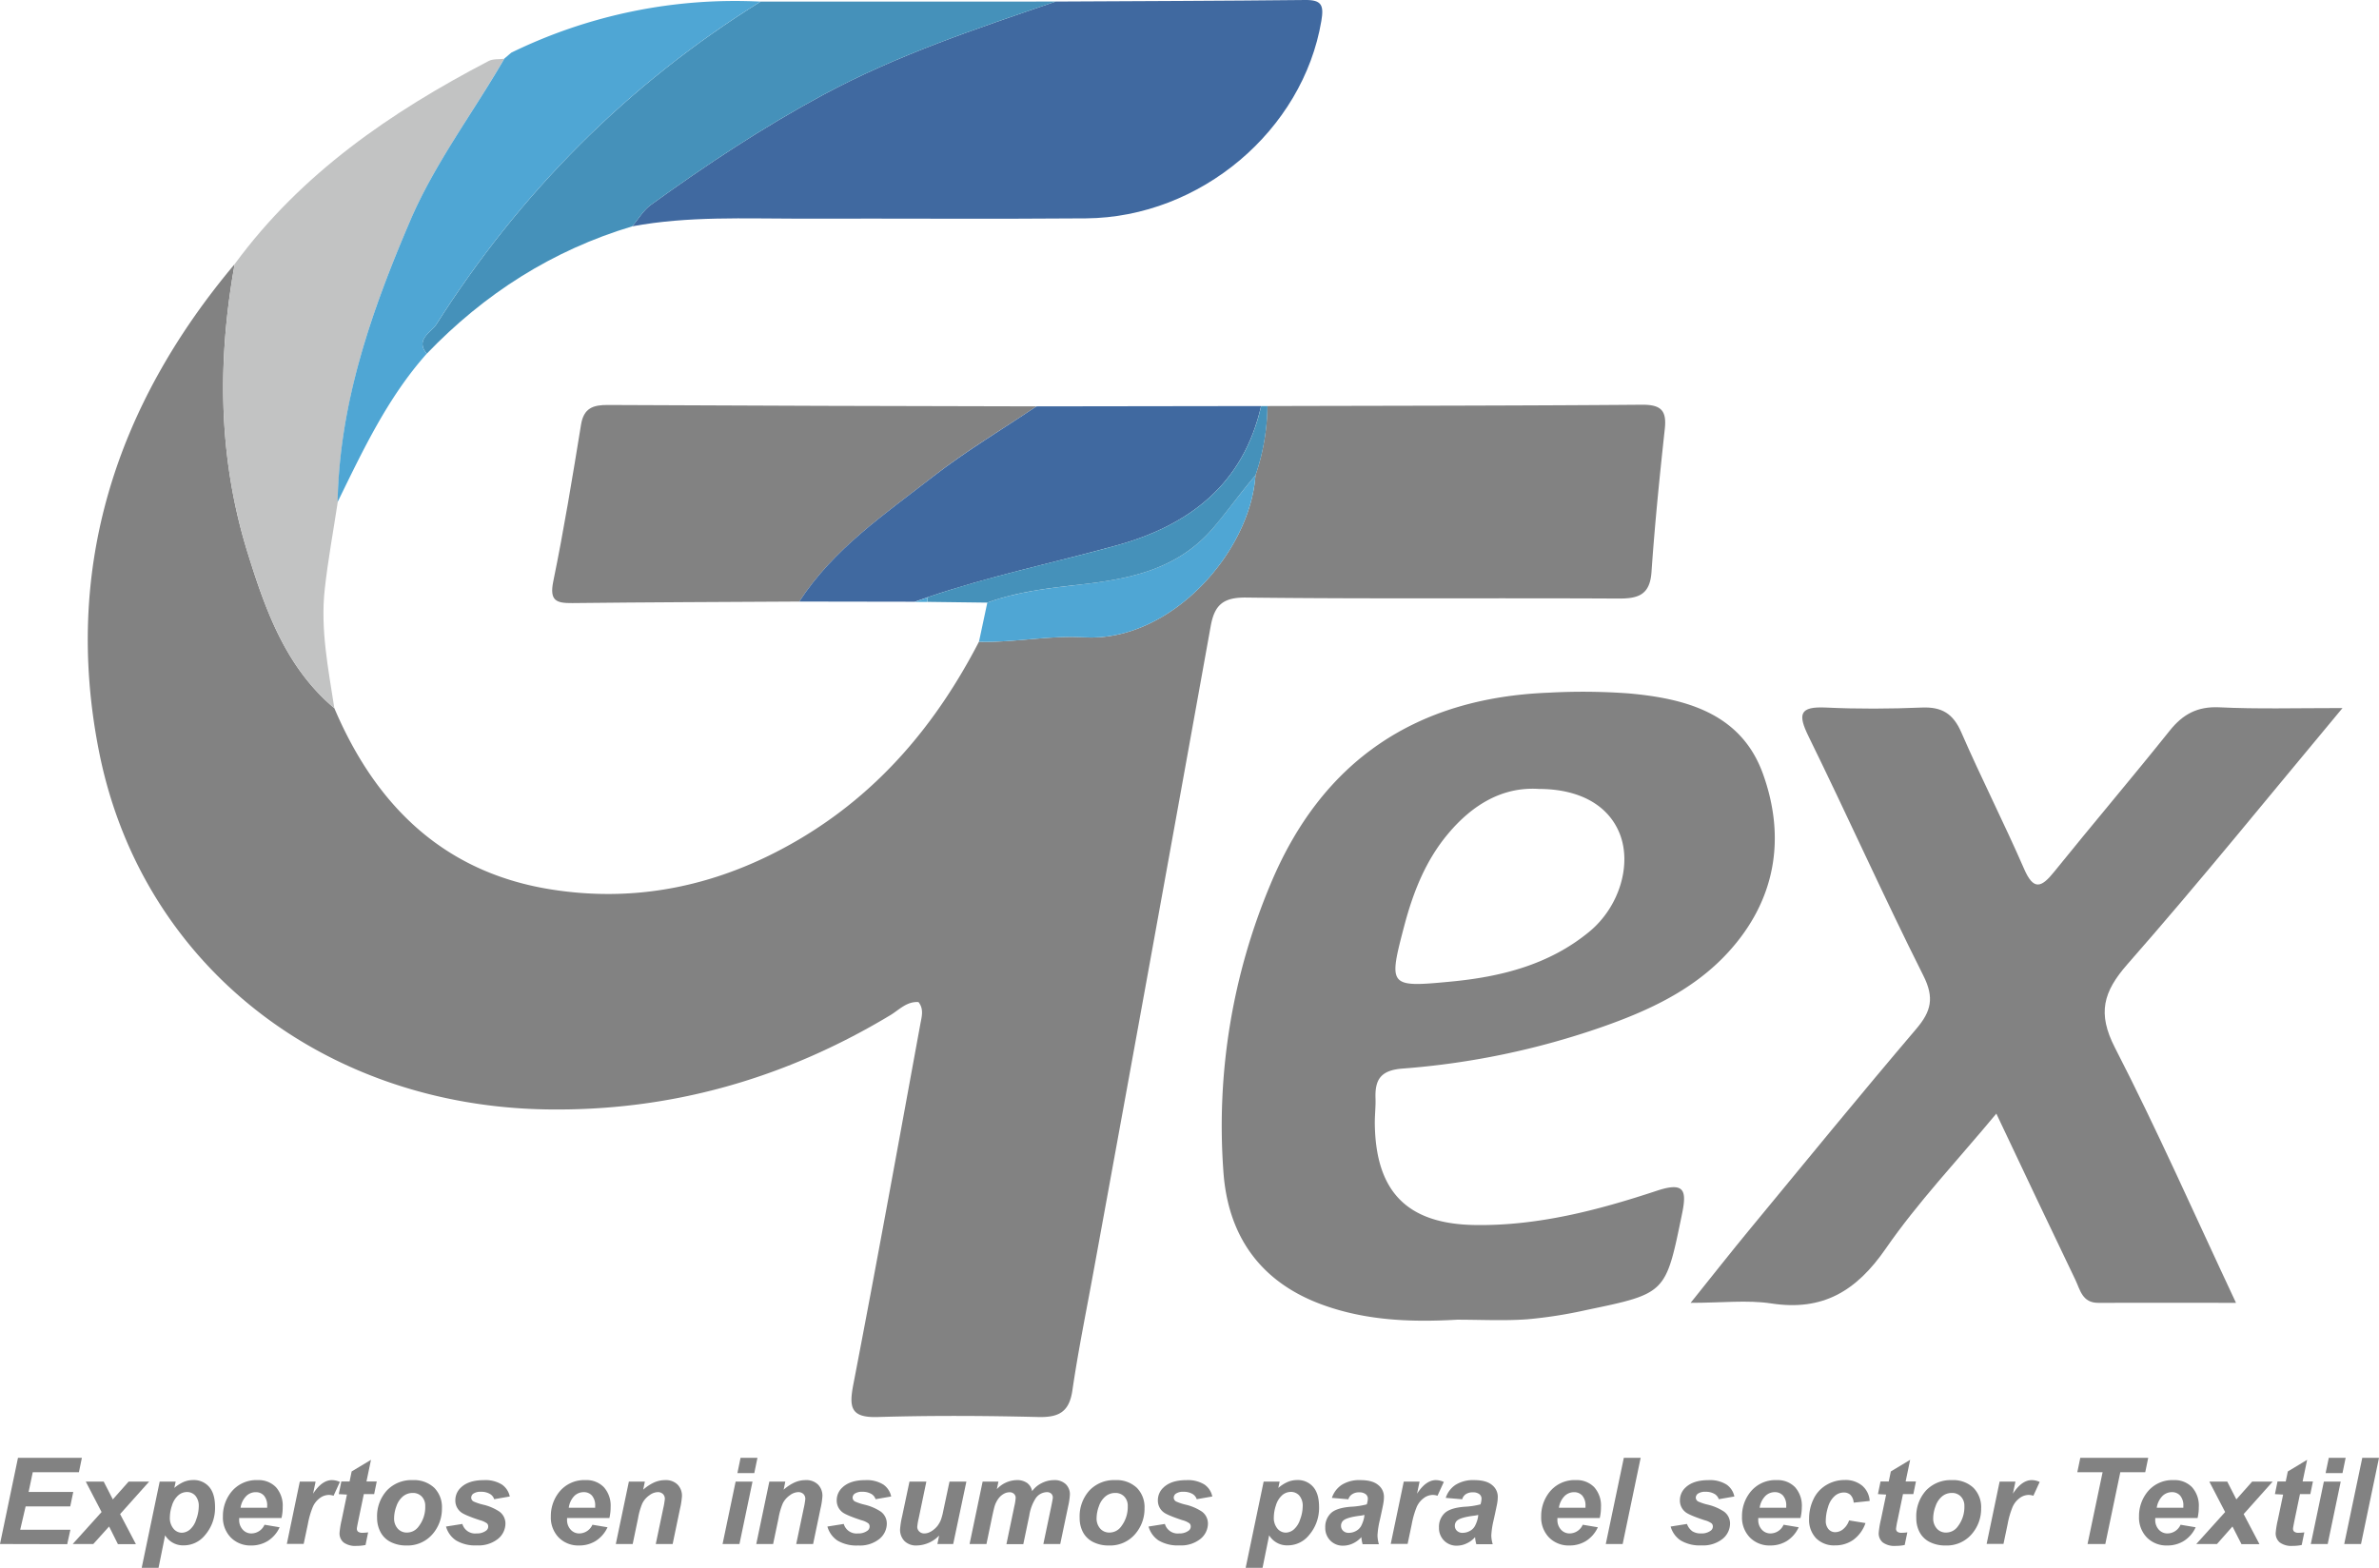 <svg id="Capa_1" data-name="Capa 1" xmlns="http://www.w3.org/2000/svg" viewBox="0 0 752.51 496"><defs><style>.cls-1{fill:#828282;}.cls-2{fill:#4069a0;}.cls-3{fill:#c2c3c3;}.cls-4{fill:#4591ba;}.cls-5{fill:#4fa6d4;}</style></defs><title>logo-gtex-original</title><path class="cls-1" d="M425.38,154.46c39.55-.11,79.11-.1,118.66-.42,5.94,0,7.67,1.92,7.05,7.63-1.64,15.08-3.17,30.18-4.21,45.31-.51,7.33-4.28,8.42-10.63,8.38-39.21-.22-78.44.15-117.65-.32-7.47-.08-10,2.57-11.18,9.21Q389.15,325.71,370.6,427.11c-2.34,12.91-5,25.78-6.9,38.76-1,6.83-4.28,8.58-10.82,8.42-16.89-.42-33.82-.5-50.7,0-8.58.28-9.18-3-7.78-10.25,7.34-38,14.25-76.12,21.23-114.2.41-2.21,1.15-4.63-.61-6.82-3.71-.27-6.12,2.46-8.92,4.15-33.48,20.14-69.71,30.44-108.82,29.8-70.63-1.14-128.17-45.85-141.49-113.33C44.4,206,61,154.42,98.72,109.55c-5.53,30.77-5.22,61.33,4.11,91.36,5.67,18.23,12.06,36.24,27.42,49.14,13,30.59,34.36,51.72,68,57.24,27.91,4.58,54.29-1.23,78.76-15.6,25.55-15,43.69-36.68,57.13-62.66,11.11.32,22.32-2.08,33.14-1.41,27.19,1.7,52.64-26.67,54.33-51.24A69.61,69.61,0,0,0,425.38,154.46Z" transform="translate(-24.49 -26)"/><path class="cls-1" d="M485.39,443.5c-14.57.84-29,.3-42.93-4.85-19.69-7.29-29.65-22.09-31-42.14a197.27,197.27,0,0,1,15-91c16.25-38.81,45.88-58.72,87.81-60.37a200,200,0,0,1,25.33.22c18.18,1.61,35.65,6.33,42.54,25.46,7.34,20.4,4,40.12-11.08,56.53-10.75,11.72-24.9,18.32-39.69,23.5a247.77,247.77,0,0,1-63.19,13.2c-6.81.51-8.8,3.32-8.6,9.34.1,2.69-.25,5.4-.22,8.1.27,21.45,10.14,31.75,31.75,32.06,19.78.29,38.78-4.67,57.36-10.81,9-3,9.64-.1,8,7.63-5.1,24.74-4.93,24.83-29.88,30a144.22,144.22,0,0,1-19,3C500.27,443.9,492.82,443.5,485.39,443.5Zm25.89-167.91c-11.45-.76-21,4.94-28.74,14.18-7.08,8.43-11,18.38-13.8,28.89-5.11,19.44-5.08,19.76,14.56,17.89,15.89-1.5,31.23-5.31,43.95-15.83,9.39-7.77,13.42-21,9.64-30.81C533.4,280.9,524.34,275.61,511.28,275.59Z" transform="translate(-24.49 -26)"/><path class="cls-1" d="M765.46,250c-23.71,28.42-45.32,55.18-68,81-7.7,8.78-9.59,15.51-4,26.42,13.37,26,25.2,52.85,38.31,80.75-15.51,0-29.55-.05-43.59,0-5.05,0-5.7-4.11-7.22-7.28-8.18-17-16.24-34.06-25-52.58-12.31,14.83-24.82,28-35.06,42.82-9.23,13.31-19.82,19.73-36.14,17.23-7.59-1.15-15.49-.19-25.5-.19,7-8.73,12.88-16.21,18.93-23.54,17.41-21.11,34.72-42.3,52.45-63.14,4.72-5.55,5.76-9.82,2.25-16.81-12.56-25-24-50.58-36.34-75.73-3.42-7-2.89-9.51,5.49-9.11,10.11.48,20.28.42,30.41,0,6.28-.25,9.85,1.94,12.41,7.81,6.32,14.52,13.53,28.66,19.86,43.19,3,6.91,5.44,6.05,9.5,1,12.1-15,24.56-29.66,36.58-44.69,4.15-5.19,8.71-7.67,15.54-7.39C738.41,250.35,750.53,250,765.46,250Z" transform="translate(-24.49 -26)"/><path class="cls-2" d="M358.45,26.49c26.3-.14,52.62-.21,78.92-.49,5.19-.05,5.92,1.66,5.08,6.63-5.83,34.6-38.21,62.14-74.42,62.45-30,.25-60.06,0-90.09.1-17.85,0-35.75-.86-53.46,2.42,1.94-2.29,3.52-5.08,5.88-6.78,17.45-12.62,35.37-24.49,54.36-34.74C308.18,43.41,333.35,35.06,358.45,26.49Z" transform="translate(-24.49 -26)"/><path class="cls-1" d="M277.31,216.31c-23.94.14-47.88.21-71.82.48-5.06.05-7.23-.74-6-6.82,3.38-16.45,6.09-33.05,8.79-49.63.86-5.26,3.83-6.25,8.48-6.22q67.79.33,135.56.44c-10.89,7.32-22.24,14.05-32.56,22.1C304.48,188.58,288.17,199.58,277.31,216.31Z" transform="translate(-24.49 -26)"/><path class="cls-3" d="M130.25,250.05c-15.36-12.9-21.75-30.91-27.42-49.14-9.33-30-9.64-60.59-4.11-91.36,21-28.65,49.36-48.09,80.33-64.25,1.38-.73,3.27-.5,4.92-.71C174.09,61.76,162,77.65,154.16,96c-12.19,28.44-22.29,57.41-22.84,88.83-1.39,9.2-3.1,18.36-4.11,27.6C125.81,225.11,128.33,237.58,130.25,250.05Z" transform="translate(-24.49 -26)"/><path class="cls-2" d="M277.31,216.31c10.86-16.73,27.17-27.73,42.47-39.65,10.32-8,21.67-14.78,32.56-22.1l71.05-.1c-5.63,24.72-22.68,37.74-45.84,44.13-19.9,5.49-40.15,9.69-59.72,16.38l-4,1.4Z" transform="translate(-24.49 -26)"/><path class="cls-4" d="M358.45,26.49c-25.1,8.57-50.27,16.92-73.73,29.59-19,10.25-36.91,22.12-54.36,34.74-2.36,1.7-3.94,4.49-5.88,6.78-25.29,7.58-46.76,21.32-65,40.3-3.77-4.51,1.39-6.74,3-9.22C189,86.93,223,52.67,265.08,26.51Z" transform="translate(-24.49 -26)"/><path class="cls-5" d="M265.08,26.51C223,52.67,189,86.93,162.47,128.68c-1.57,2.48-6.73,4.71-3,9.22-12.36,13.87-20.14,30.47-28.19,46.92C131.87,153.4,142,124.43,154.16,96,162,77.65,174.09,61.76,184,44.59l-.05,0,2.27-1.93A161.17,161.17,0,0,1,265.08,26.51Z" transform="translate(-24.49 -26)"/><path class="cls-5" d="M421.62,176.38c-1.69,24.57-27.14,52.94-54.33,51.24-10.82-.67-22,1.73-33.14,1.41l2.64-12.38c9.52-3.47,19.5-4.59,29.46-5.72,15.94-1.8,31-4.86,42.24-18.19C413,187.38,417.05,181.67,421.62,176.38Z" transform="translate(-24.49 -26)"/><path class="cls-4" d="M421.62,176.38c-4.57,5.29-8.6,11-13.13,16.36-11.25,13.33-26.3,16.39-42.24,18.19-10,1.13-19.94,2.25-29.46,5.72l-18.94-.24a9.89,9.89,0,0,0,0-1.44c19.57-6.69,39.82-10.89,59.72-16.38,23.16-6.39,40.21-19.41,45.84-44.13h2A69.61,69.61,0,0,1,421.62,176.38Z" transform="translate(-24.49 -26)"/><path class="cls-5" d="M317.83,215a9.89,9.89,0,0,1,0,1.44l-4,0Z" transform="translate(-24.49 -26)"/><path class="cls-3" d="M186.19,42.7l-2.27,1.93Z" transform="translate(-24.49 -26)"/><path class="cls-1" d="M24.49,514.47l5.69-27.27H50.39l-.94,4.56H34.85L33.54,498H47.66l-.95,4.56H32.6l-1.72,7.4H46.75l-1,4.56Z" transform="translate(-24.49 -26)"/><path class="cls-1" d="M59,508.92,54,514.47H47.49l9.13-10.12-5-9.63h5.67l2.89,5.63,5-5.63h6.49L62.48,505l5,9.51H61.79Z" transform="translate(-24.49 -26)"/><path class="cls-1" d="M75,494.72h5.06l-.43,2a12,12,0,0,1,3-1.91,7.82,7.82,0,0,1,3-.58,6.37,6.37,0,0,1,5,2.14c1.25,1.43,1.88,3.55,1.88,6.38a13.14,13.14,0,0,1-3.25,9,8.57,8.57,0,0,1-6.6,3.14,6.58,6.58,0,0,1-5.94-3.18L74.64,522H69.31ZM78.22,506a5.23,5.23,0,0,0,1.12,3.58A3.43,3.43,0,0,0,82,510.9a4.1,4.1,0,0,0,2.55-1,6.86,6.86,0,0,0,2-3.18,12.11,12.11,0,0,0,.81-4.12,4.91,4.91,0,0,0-1.06-3.4,3.47,3.47,0,0,0-2.69-1.18,4.16,4.16,0,0,0-2.78,1.09,7,7,0,0,0-1.95,3.2A12.1,12.1,0,0,0,78.22,506Z" transform="translate(-24.49 -26)"/><path class="cls-1" d="M113.53,506.25H100.14c0,.21,0,.37,0,.48a4.48,4.48,0,0,0,1.13,3.18,3.58,3.58,0,0,0,2.74,1.21,4.58,4.58,0,0,0,4.15-2.75l4.78.8a10,10,0,0,1-3.73,4.32,9.78,9.78,0,0,1-5.24,1.44,8.7,8.7,0,0,1-6.47-2.52A9.07,9.07,0,0,1,95,505.74a12.13,12.13,0,0,1,2.25-7.21,10.15,10.15,0,0,1,8.76-4.28,7.62,7.62,0,0,1,5.77,2.24,8.77,8.77,0,0,1,2.13,6.28A14.8,14.8,0,0,1,113.53,506.25ZM109,503c0-.23,0-.41,0-.54a4.78,4.78,0,0,0-1-3.29,3.36,3.36,0,0,0-2.64-1.1,4.19,4.19,0,0,0-3,1.25,6.61,6.61,0,0,0-1.78,3.68Z" transform="translate(-24.49 -26)"/><path class="cls-1" d="M119.32,494.72h5l-.8,3.83q2.79-4.31,6-4.3a6.14,6.14,0,0,1,2.48.58L130,499.2a4.61,4.61,0,0,0-1.54-.26,4.77,4.77,0,0,0-2.8,1,6.9,6.9,0,0,0-2.22,2.78,27.26,27.26,0,0,0-1.58,5.51l-1.31,6.2h-5.33Z" transform="translate(-24.49 -26)"/><path class="cls-1" d="M131.65,498.68l.81-4h2.61l.65-3.17,6.12-3.68-1.43,6.85h3.25l-.82,4h-3.27L137.84,507c-.31,1.5-.47,2.36-.47,2.57a1.21,1.21,0,0,0,.39,1,2.22,2.22,0,0,0,1.42.34c.23,0,.82,0,1.76-.13l-.83,4a13.93,13.93,0,0,1-2.83.28,6.3,6.3,0,0,1-4.11-1.09,3.75,3.75,0,0,1-1.28-3,28.25,28.25,0,0,1,.69-4.2l1.65-7.94Z" transform="translate(-24.49 -26)"/><path class="cls-1" d="M143.77,506.26a12.14,12.14,0,0,1,3.1-8.74,10.67,10.67,0,0,1,8.13-3.27,9.36,9.36,0,0,1,6.83,2.41,8.66,8.66,0,0,1,2.45,6.48,12.19,12.19,0,0,1-3.06,8.3,10.4,10.4,0,0,1-8.22,3.49,10.68,10.68,0,0,1-4.95-1.11,7.31,7.31,0,0,1-3.22-3.17A9.45,9.45,0,0,1,143.77,506.26ZM159,502.45a4.18,4.18,0,0,0-1.1-3,3.81,3.81,0,0,0-2.86-1.14,4.82,4.82,0,0,0-3.07,1.07,6.93,6.93,0,0,0-2.08,3.1,11.16,11.16,0,0,0-.74,3.75,4.77,4.77,0,0,0,1.15,3.37,3.79,3.79,0,0,0,2.9,1.24,4.51,4.51,0,0,0,3.68-1.88A10,10,0,0,0,159,502.45Z" transform="translate(-24.49 -26)"/><path class="cls-1" d="M165.57,508.94l5.17-.82a4.21,4.21,0,0,0,4.5,3,4.75,4.75,0,0,0,2.92-.82,1.63,1.63,0,0,0,.76-1.36,1.37,1.37,0,0,0-.39-1,6.61,6.61,0,0,0-2.21-1c-3.23-1.06-5.22-1.91-6-2.53a4.63,4.63,0,0,1-1.8-3.79,5.45,5.45,0,0,1,1.74-4q2.44-2.36,7.24-2.36a9.87,9.87,0,0,1,5.76,1.4,6.09,6.09,0,0,1,2.48,3.77l-4.93.86a3,3,0,0,0-1.27-1.62,5.4,5.4,0,0,0-2.86-.73,4.05,4.05,0,0,0-2.41.56,1.59,1.59,0,0,0-.73,1.28,1.41,1.41,0,0,0,.74,1.23,17,17,0,0,0,3,1,15.69,15.69,0,0,1,5.23,2.24,4.67,4.67,0,0,1,1.86,3.72,6.3,6.3,0,0,1-2.36,4.87,9.85,9.85,0,0,1-6.66,2.06,11.74,11.74,0,0,1-6.61-1.57A7.78,7.78,0,0,1,165.57,508.94Z" transform="translate(-24.49 -26)"/><path class="cls-1" d="M217.25,506.25H203.86c0,.21,0,.37,0,.48a4.48,4.48,0,0,0,1.13,3.18,3.58,3.58,0,0,0,2.74,1.21,4.59,4.59,0,0,0,4.15-2.75l4.78.8a10.09,10.09,0,0,1-3.73,4.32,9.78,9.78,0,0,1-5.24,1.44,8.7,8.7,0,0,1-6.47-2.52,9.07,9.07,0,0,1-2.49-6.67,12.13,12.13,0,0,1,2.25-7.21,10.14,10.14,0,0,1,8.76-4.28,7.58,7.58,0,0,1,5.76,2.24,8.73,8.73,0,0,1,2.14,6.28A14.8,14.8,0,0,1,217.25,506.25Zm-4.5-3.26c0-.23,0-.41,0-.54a4.78,4.78,0,0,0-1-3.29,3.36,3.36,0,0,0-2.64-1.1,4.19,4.19,0,0,0-3,1.25A6.61,6.61,0,0,0,204.4,503Z" transform="translate(-24.49 -26)"/><path class="cls-1" d="M223.41,494.72h5.06l-.53,2.56a13.85,13.85,0,0,1,3.55-2.33,8.68,8.68,0,0,1,3.47-.7,5.22,5.22,0,0,1,3.84,1.4,5,5,0,0,1,1.4,3.7,23.34,23.34,0,0,1-.61,3.94l-2.33,11.18h-5.34l2.35-11.22a26.16,26.16,0,0,0,.52-3,2.12,2.12,0,0,0-.61-1.61,2.31,2.31,0,0,0-1.68-.59,4.69,4.69,0,0,0-2.6,1,6.84,6.84,0,0,0-2.25,2.6,21.52,21.52,0,0,0-1.34,4.71l-1.69,8.11h-5.34Z" transform="translate(-24.49 -26)"/><path class="cls-1" d="M257.18,494.72h5.34l-4.13,19.75h-5.34Zm1.56-7.52h5.34l-1,4.84h-5.34Z" transform="translate(-24.49 -26)"/><path class="cls-1" d="M267.84,494.72h5.05l-.52,2.56a13.85,13.85,0,0,1,3.55-2.33,8.68,8.68,0,0,1,3.47-.7,5.22,5.22,0,0,1,3.84,1.4,5,5,0,0,1,1.4,3.7,23.34,23.34,0,0,1-.61,3.94l-2.33,11.18h-5.34l2.35-11.22a26.16,26.16,0,0,0,.52-3,2.12,2.12,0,0,0-.61-1.61,2.31,2.31,0,0,0-1.68-.59,4.69,4.69,0,0,0-2.6,1,6.84,6.84,0,0,0-2.25,2.6,21.52,21.52,0,0,0-1.34,4.71l-1.7,8.11h-5.33Z" transform="translate(-24.49 -26)"/><path class="cls-1" d="M286.21,508.94l5.17-.82a4.21,4.21,0,0,0,4.5,3,4.73,4.73,0,0,0,2.92-.82,1.63,1.63,0,0,0,.76-1.36,1.37,1.37,0,0,0-.39-1,6.61,6.61,0,0,0-2.21-1c-3.22-1.06-5.22-1.91-6-2.53a4.63,4.63,0,0,1-1.8-3.79,5.42,5.42,0,0,1,1.75-4q2.43-2.36,7.23-2.36a9.92,9.92,0,0,1,5.77,1.4,6.07,6.07,0,0,1,2.47,3.77l-4.93.86a3.05,3.05,0,0,0-1.26-1.62,5.46,5.46,0,0,0-2.87-.73,4.07,4.07,0,0,0-2.41.56,1.59,1.59,0,0,0-.73,1.28,1.43,1.43,0,0,0,.74,1.23,16.86,16.86,0,0,0,3,1,15.72,15.72,0,0,1,5.22,2.24A4.67,4.67,0,0,1,305,508a6.3,6.3,0,0,1-2.36,4.87,9.81,9.81,0,0,1-6.66,2.06,11.77,11.77,0,0,1-6.61-1.57A7.83,7.83,0,0,1,286.21,508.94Z" transform="translate(-24.49 -26)"/><path class="cls-1" d="M312.17,494.72h5.34l-2.44,11.69a19.09,19.09,0,0,0-.44,2.63,2,2,0,0,0,.63,1.46,2.19,2.19,0,0,0,1.62.62,3.77,3.77,0,0,0,1.39-.27,6,6,0,0,0,1.42-.82,7.68,7.68,0,0,0,1.3-1.25,8.54,8.54,0,0,0,1.08-1.86,17.91,17.91,0,0,0,.76-2.79l2-9.41h5.34L326,514.47h-5l.55-2.68a10.12,10.12,0,0,1-7.12,3.14,5.18,5.18,0,0,1-3.83-1.39,5.06,5.06,0,0,1-1.4-3.74,24.64,24.64,0,0,1,.64-4.07Z" transform="translate(-24.49 -26)"/><path class="cls-1" d="M335.31,494.72h5l-.5,2.39a8.83,8.83,0,0,1,6.17-2.86,5.52,5.52,0,0,1,3.44.93,4.2,4.2,0,0,1,1.55,2.57,8,8,0,0,1,2.93-2.5,8.6,8.6,0,0,1,4-1,5.09,5.09,0,0,1,3.69,1.27,4.4,4.4,0,0,1,1.32,3.34,21.18,21.18,0,0,1-.52,3.54l-2.53,12.07h-5.34l2.53-12.07c.31-1.52.46-2.37.46-2.57a1.7,1.7,0,0,0-.49-1.29,2,2,0,0,0-1.48-.48,4.42,4.42,0,0,0-3.55,2.1,14.2,14.2,0,0,0-1.93,5.34l-1.88,9h-5.34l2.49-11.94a17.12,17.12,0,0,0,.43-2.68,1.69,1.69,0,0,0-.53-1.28,2,2,0,0,0-1.46-.51,3.76,3.76,0,0,0-1.8.52,5.3,5.3,0,0,0-1.63,1.44,8.12,8.12,0,0,0-1.2,2.34c-.15.45-.39,1.46-.73,3l-1.89,9.08h-5.34Z" transform="translate(-24.49 -26)"/><path class="cls-1" d="M366,506.26a12.19,12.19,0,0,1,3.1-8.74,10.69,10.69,0,0,1,8.14-3.27,9.34,9.34,0,0,1,6.82,2.41,8.67,8.67,0,0,1,2.46,6.48,12.2,12.2,0,0,1-3.07,8.3,10.4,10.4,0,0,1-8.22,3.49,10.68,10.68,0,0,1-5-1.11,7.31,7.31,0,0,1-3.22-3.17A9.45,9.45,0,0,1,366,506.26Zm15.22-3.81a4.18,4.18,0,0,0-1.11-3,3.8,3.8,0,0,0-2.85-1.14,4.78,4.78,0,0,0-3.07,1.07,6.86,6.86,0,0,0-2.09,3.1,11.16,11.16,0,0,0-.74,3.75,4.77,4.77,0,0,0,1.15,3.37,3.79,3.79,0,0,0,2.9,1.24,4.53,4.53,0,0,0,3.69-1.88A10.07,10.07,0,0,0,381.21,502.45Z" transform="translate(-24.49 -26)"/><path class="cls-1" d="M387.79,508.94l5.17-.82a4.21,4.21,0,0,0,4.5,3,4.73,4.73,0,0,0,2.92-.82,1.63,1.63,0,0,0,.76-1.36,1.37,1.37,0,0,0-.39-1,6.61,6.61,0,0,0-2.21-1c-3.22-1.06-5.22-1.91-6-2.53a4.63,4.63,0,0,1-1.8-3.79,5.42,5.42,0,0,1,1.75-4q2.43-2.36,7.23-2.36a9.92,9.92,0,0,1,5.77,1.4,6.07,6.07,0,0,1,2.47,3.77l-4.93.86a3.05,3.05,0,0,0-1.26-1.62,5.46,5.46,0,0,0-2.87-.73,4.07,4.07,0,0,0-2.41.56,1.59,1.59,0,0,0-.73,1.28,1.43,1.43,0,0,0,.74,1.23,16.86,16.86,0,0,0,3,1,15.72,15.72,0,0,1,5.22,2.24,4.67,4.67,0,0,1,1.86,3.72,6.3,6.3,0,0,1-2.36,4.87,9.81,9.81,0,0,1-6.66,2.06,11.77,11.77,0,0,1-6.61-1.57A7.83,7.83,0,0,1,387.79,508.94Z" transform="translate(-24.49 -26)"/><path class="cls-1" d="M424.2,494.72h5.06l-.42,2a11.77,11.77,0,0,1,3-1.91,7.91,7.91,0,0,1,3-.58,6.35,6.35,0,0,1,5,2.14c1.26,1.43,1.89,3.55,1.89,6.38a13.14,13.14,0,0,1-3.26,9,8.57,8.57,0,0,1-6.6,3.14,6.58,6.58,0,0,1-5.93-3.18L423.85,522h-5.34ZM427.42,506a5.23,5.23,0,0,0,1.13,3.58,3.43,3.43,0,0,0,2.65,1.28,4.05,4.05,0,0,0,2.54-1,7,7,0,0,0,2-3.18,12.11,12.11,0,0,0,.81-4.12,4.91,4.91,0,0,0-1.06-3.4,3.5,3.5,0,0,0-2.7-1.18,4.19,4.19,0,0,0-2.78,1.09,7.06,7.06,0,0,0-1.94,3.2A12.15,12.15,0,0,0,427.42,506Z" transform="translate(-24.49 -26)"/><path class="cls-1" d="M451,500.31l-5.21-.44a7.87,7.87,0,0,1,3.12-4.13,10.41,10.41,0,0,1,5.88-1.49c2.55,0,4.42.51,5.64,1.54a4.7,4.7,0,0,1,1.82,3.74,11.69,11.69,0,0,1-.16,1.9q-.15,1-1.1,5.28a27.25,27.25,0,0,0-.78,5,10.5,10.5,0,0,0,.44,2.81H455.5a10.42,10.42,0,0,1-.39-2.23,8.23,8.23,0,0,1-2.69,2,7.26,7.26,0,0,1-3.07.7,5.46,5.46,0,0,1-4.06-1.61,5.63,5.63,0,0,1-1.6-4.13,6,6,0,0,1,1.76-4.52c1.17-1.13,3.27-1.81,6.28-2.05a24.62,24.62,0,0,0,5.09-.76,6.42,6.42,0,0,0,.34-1.79,1.8,1.8,0,0,0-.69-1.43,3.14,3.14,0,0,0-2-.58,3.84,3.84,0,0,0-2.26.59A2.87,2.87,0,0,0,451,500.31Zm5.08,4.95a9.76,9.76,0,0,1-1.29.24q-4,.5-5.24,1.42a2.14,2.14,0,0,0-.87,1.8,2.08,2.08,0,0,0,.67,1.57,2.41,2.41,0,0,0,1.76.64,4.66,4.66,0,0,0,2.28-.58,4,4,0,0,0,1.6-1.51A10.26,10.26,0,0,0,456,506Z" transform="translate(-24.49 -26)"/><path class="cls-1" d="M468.52,494.72h5l-.8,3.83q2.79-4.31,6-4.3a6.06,6.06,0,0,1,2.47.58l-2,4.37a4.61,4.61,0,0,0-1.54-.26,4.77,4.77,0,0,0-2.8,1,7,7,0,0,0-2.23,2.78,27.94,27.94,0,0,0-1.58,5.51l-1.3,6.2h-5.34Z" transform="translate(-24.49 -26)"/><path class="cls-1" d="M487,500.31l-5.2-.44a7.81,7.81,0,0,1,3.11-4.13,10.45,10.45,0,0,1,5.89-1.49q3.81,0,5.63,1.54a4.71,4.71,0,0,1,1.83,3.74,12.93,12.93,0,0,1-.16,1.9q-.17,1-1.11,5.28a27.25,27.25,0,0,0-.78,5,10.15,10.15,0,0,0,.45,2.81h-5.19a10.42,10.42,0,0,1-.39-2.23,8.16,8.16,0,0,1-2.7,2,7.26,7.26,0,0,1-3.07.7,5.46,5.46,0,0,1-4.05-1.61,5.59,5.59,0,0,1-1.6-4.13,5.94,5.94,0,0,1,1.76-4.52q1.76-1.69,6.27-2.05a24.88,24.88,0,0,0,5.1-.76,6.72,6.72,0,0,0,.33-1.79,1.79,1.79,0,0,0-.68-1.43,3.15,3.15,0,0,0-2.05-.58,3.86,3.86,0,0,0-2.26.59A2.92,2.92,0,0,0,487,500.31Zm5.08,4.95a9.57,9.57,0,0,1-1.28.24q-4,.5-5.24,1.42a2.12,2.12,0,0,0-.88,1.8,2.08,2.08,0,0,0,.67,1.57,2.45,2.45,0,0,0,1.77.64,4.65,4.65,0,0,0,2.27-.58,3.9,3.9,0,0,0,1.6-1.51A9.94,9.94,0,0,0,492,506Z" transform="translate(-24.49 -26)"/><path class="cls-1" d="M530.51,506.25H517.12c0,.21,0,.37,0,.48a4.47,4.47,0,0,0,1.12,3.18,3.61,3.61,0,0,0,2.75,1.21,4.57,4.57,0,0,0,4.14-2.75l4.78.8a10,10,0,0,1-3.72,4.32,9.78,9.78,0,0,1-5.24,1.44,8.7,8.7,0,0,1-6.47-2.52,9.07,9.07,0,0,1-2.49-6.67,12.13,12.13,0,0,1,2.25-7.21,10.13,10.13,0,0,1,8.76-4.28,7.6,7.6,0,0,1,5.76,2.24,8.73,8.73,0,0,1,2.14,6.28A14.8,14.8,0,0,1,530.51,506.25ZM526,503c0-.23,0-.41,0-.54a4.78,4.78,0,0,0-1-3.29,3.39,3.39,0,0,0-2.64-1.1,4.23,4.23,0,0,0-3,1.25,6.67,6.67,0,0,0-1.77,3.68Z" transform="translate(-24.49 -26)"/><path class="cls-1" d="M532.42,514.47l5.71-27.27h5.32l-5.69,27.27Z" transform="translate(-24.49 -26)"/><path class="cls-1" d="M552.94,508.94l5.16-.82a4.92,4.92,0,0,0,1.72,2.32,5,5,0,0,0,2.79.68,4.77,4.77,0,0,0,2.92-.82,1.63,1.63,0,0,0,.76-1.36,1.37,1.37,0,0,0-.39-1,6.59,6.59,0,0,0-2.22-1c-3.22-1.06-5.21-1.91-6-2.53a4.61,4.61,0,0,1-1.81-3.79,5.46,5.46,0,0,1,1.75-4q2.45-2.36,7.23-2.36a9.88,9.88,0,0,1,5.77,1.4,6,6,0,0,1,2.47,3.77l-4.92.86a3.11,3.11,0,0,0-1.27-1.62,5.43,5.43,0,0,0-2.86-.73,4.05,4.05,0,0,0-2.41.56,1.6,1.6,0,0,0-.74,1.28,1.42,1.42,0,0,0,.75,1.23,17,17,0,0,0,3,1,15.79,15.79,0,0,1,5.23,2.24,4.67,4.67,0,0,1,1.86,3.72,6.3,6.3,0,0,1-2.36,4.87,9.85,9.85,0,0,1-6.66,2.06,11.74,11.74,0,0,1-6.61-1.57A7.74,7.74,0,0,1,552.94,508.94Z" transform="translate(-24.49 -26)"/><path class="cls-1" d="M594,506.25H580.65c0,.21,0,.37,0,.48a4.47,4.47,0,0,0,1.12,3.18,3.61,3.61,0,0,0,2.75,1.21,4.57,4.57,0,0,0,4.14-2.75l4.78.8a10.07,10.07,0,0,1-3.72,4.32,9.81,9.81,0,0,1-5.24,1.44,8.7,8.7,0,0,1-6.47-2.52,9.08,9.08,0,0,1-2.5-6.67,12.14,12.14,0,0,1,2.26-7.21,10.12,10.12,0,0,1,8.75-4.28,7.62,7.62,0,0,1,5.77,2.24,8.73,8.73,0,0,1,2.14,6.28A14.8,14.8,0,0,1,594,506.25Zm-4.5-3.26c0-.23,0-.41,0-.54a4.77,4.77,0,0,0-1-3.29,3.39,3.39,0,0,0-2.64-1.1,4.21,4.21,0,0,0-3,1.25,6.67,6.67,0,0,0-1.77,3.68Z" transform="translate(-24.49 -26)"/><path class="cls-1" d="M609.38,507l5.19.84a11,11,0,0,1-3.79,5.26,9.77,9.77,0,0,1-5.83,1.8,8,8,0,0,1-6-2.25,8.42,8.42,0,0,1-2.22-6.19,14.2,14.2,0,0,1,1.34-6.08,10.26,10.26,0,0,1,4-4.51,11.12,11.12,0,0,1,5.91-1.65,8.2,8.2,0,0,1,5.58,1.82,6.91,6.91,0,0,1,2.34,4.8l-5.07.54a3.89,3.89,0,0,0-1-2.44,3,3,0,0,0-2.16-.77,4.32,4.32,0,0,0-2.88,1.15,7.27,7.27,0,0,0-2.06,3.45,14.39,14.39,0,0,0-.72,4.3,3.89,3.89,0,0,0,.86,2.7,2.77,2.77,0,0,0,2.14.95,4,4,0,0,0,2.47-.93A6.07,6.07,0,0,0,609.38,507Z" transform="translate(-24.49 -26)"/><path class="cls-1" d="M618.51,498.68l.82-4h2.6l.66-3.17,6.11-3.68-1.43,6.85h3.26l-.82,4h-3.28L624.7,507a25,25,0,0,0-.46,2.57,1.21,1.21,0,0,0,.39,1,2.17,2.17,0,0,0,1.41.34c.24,0,.83,0,1.77-.13l-.84,4a13.83,13.83,0,0,1-2.82.28,6.26,6.26,0,0,1-4.11-1.09,3.73,3.73,0,0,1-1.29-3,28.25,28.25,0,0,1,.69-4.2l1.66-7.94Z" transform="translate(-24.49 -26)"/><path class="cls-1" d="M630.64,506.26a12.18,12.18,0,0,1,3.09-8.74,10.7,10.7,0,0,1,8.14-3.27,9.34,9.34,0,0,1,6.82,2.41,8.67,8.67,0,0,1,2.46,6.48,12.15,12.15,0,0,1-3.07,8.3,10.37,10.37,0,0,1-8.22,3.49,10.68,10.68,0,0,1-5-1.11,7.29,7.29,0,0,1-3.21-3.17A9.33,9.33,0,0,1,630.64,506.26Zm15.21-3.81a4.18,4.18,0,0,0-1.11-3,3.79,3.79,0,0,0-2.85-1.14,4.78,4.78,0,0,0-3.07,1.07,6.85,6.85,0,0,0-2.08,3.1,11,11,0,0,0-.75,3.75,4.77,4.77,0,0,0,1.16,3.37,3.77,3.77,0,0,0,2.9,1.24,4.51,4.51,0,0,0,3.68-1.88A10.07,10.07,0,0,0,645.85,502.45Z" transform="translate(-24.49 -26)"/><path class="cls-1" d="M657,494.72h5l-.8,3.83q2.79-4.31,6-4.3a6.06,6.06,0,0,1,2.47.58l-2,4.37a4.61,4.61,0,0,0-1.54-.26,4.77,4.77,0,0,0-2.8,1,6.9,6.9,0,0,0-2.22,2.78,27.14,27.14,0,0,0-1.59,5.51l-1.3,6.2h-5.33Z" transform="translate(-24.49 -26)"/><path class="cls-1" d="M690.43,514.47h-5.62l4.76-22.71h-8l.95-4.56H704l-.94,4.56h-7.89Z" transform="translate(-24.49 -26)"/><path class="cls-1" d="M719.61,506.25H706.22c0,.21,0,.37,0,.48a4.47,4.47,0,0,0,1.12,3.18,3.61,3.61,0,0,0,2.75,1.21,4.57,4.57,0,0,0,4.14-2.75l4.78.8a10,10,0,0,1-3.72,4.32,9.78,9.78,0,0,1-5.24,1.44,8.7,8.7,0,0,1-6.47-2.52,9.07,9.07,0,0,1-2.49-6.67,12.13,12.13,0,0,1,2.25-7.21,10.12,10.12,0,0,1,8.75-4.28,7.61,7.61,0,0,1,5.77,2.24,8.73,8.73,0,0,1,2.14,6.28A14.8,14.8,0,0,1,719.61,506.25Zm-4.5-3.26c0-.23,0-.41,0-.54a4.77,4.77,0,0,0-1-3.29,3.39,3.39,0,0,0-2.64-1.1,4.23,4.23,0,0,0-3,1.25,6.67,6.67,0,0,0-1.77,3.68Z" transform="translate(-24.49 -26)"/><path class="cls-1" d="M730.65,508.92l-4.9,5.55H719.2l9.13-10.12-5-9.63H729l2.88,5.63,5-5.63h6.49L734.19,505l5,9.51H733.5Z" transform="translate(-24.49 -26)"/><path class="cls-1" d="M744.08,498.68l.82-4h2.6l.66-3.17,6.11-3.68-1.43,6.85h3.26l-.82,4H752L750.27,507c-.3,1.5-.46,2.36-.46,2.57a1.21,1.21,0,0,0,.39,1,2.17,2.17,0,0,0,1.41.34c.24,0,.83,0,1.77-.13l-.83,4a13.93,13.93,0,0,1-2.83.28,6.26,6.26,0,0,1-4.11-1.09,3.73,3.73,0,0,1-1.29-3,28.25,28.25,0,0,1,.69-4.2l1.66-7.94Z" transform="translate(-24.49 -26)"/><path class="cls-1" d="M759.56,494.72h5.33l-4.12,19.75h-5.34Zm1.56-7.52h5.33l-1,4.84h-5.34Z" transform="translate(-24.49 -26)"/><path class="cls-1" d="M766,514.47l5.71-27.27H777l-5.69,27.27Z" transform="translate(-24.49 -26)"/></svg>